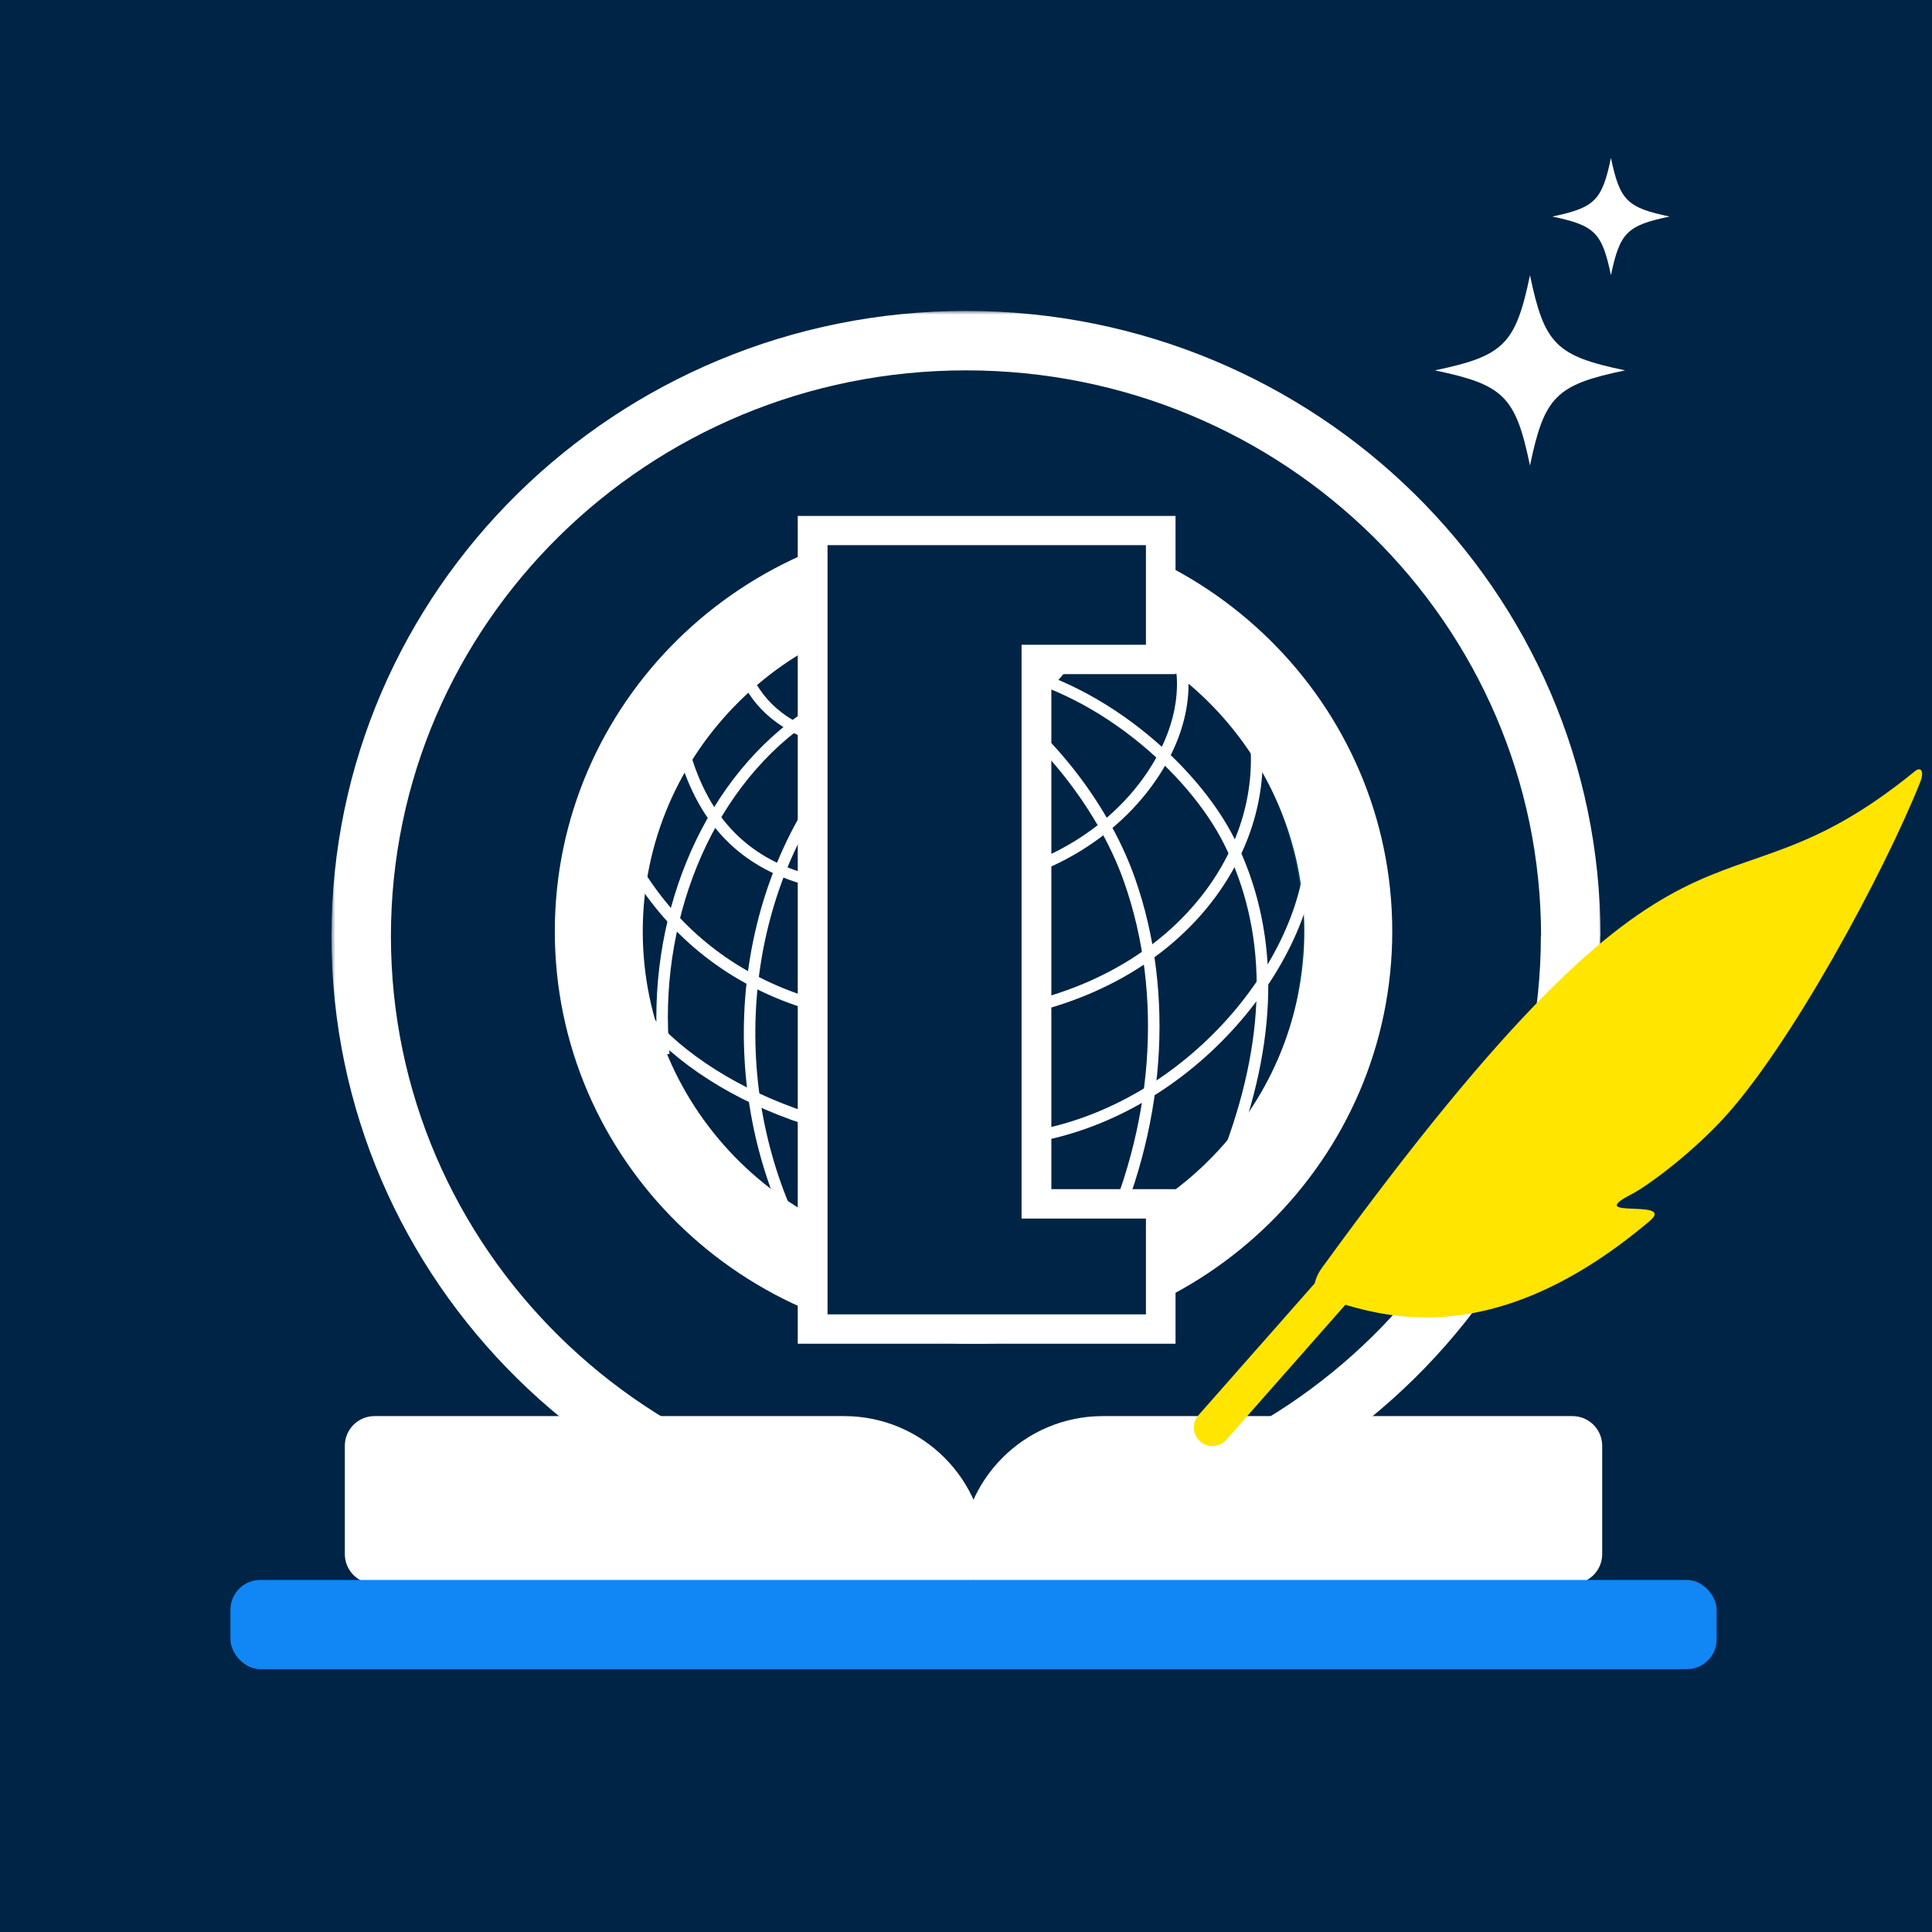 <svg width="260" height="260" viewBox="0 0 260 260" fill="none" xmlns="http://www.w3.org/2000/svg">
<rect x="0" y="0" width="260" height="260" fill="#333333" stroke="none"/>
<g clip-path="url(#clip0_2158_218372)">
<rect width="260" height="260" fill="#002445"/>
<mask id="path-1-outside-1_2158_218372" maskUnits="userSpaceOnUse" x="44.609" y="41.842" width="171" height="169" fill="black">
<rect fill="white" x="44.609" y="41.842" width="171" height="169"/>
<path d="M211.362 125.986C211.362 170.243 174.933 206.157 129.972 206.157C85.011 206.157 48.609 170.27 48.609 125.986C48.609 81.702 85.038 45.842 129.999 45.842C174.96 45.842 211.39 81.729 211.39 126.013"/>
</mask>
<path d="M211.362 125.986C211.362 170.243 174.933 206.157 129.972 206.157C85.011 206.157 48.609 170.27 48.609 125.986C48.609 81.702 85.038 45.842 129.999 45.842C174.96 45.842 211.39 81.729 211.39 126.013" fill="#002445"/>
<path d="M207.362 125.986C207.362 167.978 172.78 202.157 129.972 202.157V210.157C177.086 210.157 215.362 172.508 215.362 125.986H207.362ZM129.972 202.157C87.165 202.157 52.609 168.006 52.609 125.986H44.609C44.609 172.534 82.858 210.157 129.972 210.157V202.157ZM52.609 125.986C52.609 83.97 87.189 49.842 129.999 49.842V41.842C82.888 41.842 44.609 79.435 44.609 125.986H52.609ZM129.999 49.842C172.808 49.842 207.39 83.995 207.39 126.013H215.39C215.39 79.464 177.113 41.842 129.999 41.842V49.842Z" fill="white" mask="url(#path-1-outside-1_2158_218372)"/>
<mask id="mask0_2158_218372" style="mask-type:luminance" maskUnits="userSpaceOnUse" x="85" y="79" width="91" height="93">
<path d="M85.82 125.658C85.82 150.902 105.863 171.351 130.592 171.351C155.32 171.351 175.363 150.902 175.363 125.658C175.363 100.415 155.32 79.966 130.592 79.966C105.863 79.966 85.82 100.415 85.82 125.658Z" fill="white"/>
</mask>
<g mask="url(#mask0_2158_218372)">
<path d="M175.363 79.939H85.82V171.323H175.363V79.939Z" fill="url(#paint0_radial_2158_218372)"/>
</g>
<path d="M175.363 125.666C175.363 150.909 155.32 171.358 130.592 171.358C105.863 171.358 85.82 150.909 85.82 125.666C85.82 100.423 105.863 79.974 130.592 79.974C155.32 79.974 175.363 100.423 175.363 125.666Z" fill="#002445"/>
<path d="M130.188 92.942C138.8 97.574 147.657 108.381 151.26 118.646C156.622 133.867 155.268 151.825 147.549 167.913L148.957 168.563C156.839 152.096 158.22 133.732 152.722 118.131C148.93 107.378 139.992 96.463 130.946 91.588L130.188 92.942Z" fill="white"/>
<path d="M133.227 90.425C147.257 92.646 159.932 104.021 164.726 113.582C170.522 125.148 170.577 138.798 164.943 154.155L166.406 154.67C172.202 138.88 172.093 124.823 166.135 112.878C161.178 102.965 148.042 91.183 133.47 88.881L133.227 90.398V90.425Z" fill="white"/>
<path d="M156.977 85.826C159.252 90.403 158.764 96.226 155.677 101.833C150.883 110.554 141.267 116.784 130.623 118.111C113.424 120.25 96.902 119.411 92.298 99.016L90.781 99.341C95.656 121.009 113.749 121.74 130.813 119.627C141.972 118.246 152.02 111.692 157.058 102.564C160.389 96.524 160.85 90.186 158.385 85.148L156.977 85.826Z" fill="white"/>
<path d="M175.719 114.256C174.933 130.236 158.141 149.981 136.825 152.5C113.586 155.235 93.218 145.214 85.878 134.38L84.578 135.247C92.379 146.731 112.909 156.887 137.014 154.044C159.062 151.443 176.45 130.94 177.263 114.337L175.692 114.256H175.719Z" fill="white"/>
<path d="M146.25 78.075C146.954 80.107 146.088 83.465 144.002 86.824C142.431 89.343 136.418 97.739 124.691 99.445C115.048 100.854 102.914 98.822 100.368 88.476L98.852 88.828C101.452 99.472 113.802 102.587 124.907 100.962C133.276 99.743 140.914 94.76 145.329 87.636C147.686 83.817 148.579 80.08 147.713 77.588L146.25 78.075Z" fill="white"/>
<path d="M167.997 97.957C169.216 105.432 167.184 113.206 162.282 119.814C156.053 128.211 145.95 133.871 133.87 135.686C112.663 138.882 95.247 131.813 86.065 116.293L84.711 117.079C94.245 133.194 112.229 140.534 134.114 137.23C146.627 135.334 157.082 129.484 163.555 120.735C168.701 113.774 170.841 105.622 169.568 97.74L168.024 97.984L167.997 97.957Z" fill="white"/>
<path d="M112.231 103.072C98.96 119.567 96.305 144.323 105.623 164.609L107.031 163.986C97.958 144.187 100.531 120.109 113.423 104.02L112.204 103.072H112.231Z" fill="white"/>
<path d="M107.411 96.332C94.167 105.785 86.908 123.959 88.56 141.97L90.104 141.835C88.506 124.338 95.494 106.706 108.305 97.551L107.384 96.332H107.411Z" fill="white"/>
<path d="M131.028 169.19C106.435 169.19 86.5 149.554 86.5 125.34C86.5 101.126 106.435 81.489 131.028 81.489C155.621 81.489 175.528 101.126 175.528 125.34C175.528 149.554 155.594 169.19 131.028 169.19ZM131.028 69.843C99.907 69.843 74.664 94.68 74.664 125.34C74.664 156 99.88 180.837 131.028 180.837C162.175 180.837 187.364 156 187.364 125.34C187.364 94.68 162.148 69.843 131.028 69.843Z" fill="white"/>
<path d="M158.198 90.721V69.433H107.359V180.833H158.198V160.032H141.486V90.721H158.198Z" fill="white"/>
<path d="M154.215 163.989V176.882H111.367V73.363H154.215V86.77H137.477V163.989H154.215Z" fill="#002445"/>
<path d="M46.406 194.572C46.406 192.363 48.197 190.572 50.406 190.572H113.599C124.145 190.572 132.695 199.122 132.695 209.669C132.695 211.587 131.141 213.141 129.223 213.141H50.406C48.197 213.141 46.406 211.35 46.406 209.141V194.572Z" fill="white"/>
<path d="M129.328 209.669C129.328 199.122 137.878 190.572 148.425 190.572H211.617C213.826 190.572 215.617 192.363 215.617 194.572V209.141C215.617 211.35 213.826 213.141 211.617 213.141H132.8C130.883 213.141 129.328 211.587 129.328 209.669Z" fill="white"/>
<rect x="31.016" y="212.625" width="200" height="12" rx="4" fill="#1087F5"/>
<path d="M193.094 49.842C202.392 47.904 203.961 46.335 205.898 37.037C207.836 46.335 209.405 47.904 218.703 49.842C209.405 51.779 207.836 53.348 205.898 62.647C203.961 53.348 202.392 51.779 193.094 49.842Z" fill="white"/>
<path d="M208.898 29.141C214.632 27.947 215.599 26.979 216.794 21.246C217.989 26.979 218.956 27.947 224.69 29.141C218.956 30.336 217.989 31.304 216.794 37.037C215.599 31.304 214.632 30.336 208.898 29.141Z" fill="white"/>
<path d="M177.856 170.688C176.645 172.355 176.515 174.405 177.611 174.618C182.684 175.637 198.546 184.13 221.988 164.336C225.701 161.204 212.786 164.208 219.598 160.694C221.657 159.628 227.014 155.696 231.452 151.034C240.793 141.221 253.691 117.158 258.442 105.18C258.935 103.935 258.595 103.057 257.681 103.803C229.925 126.422 228.589 100.846 177.857 170.679L177.856 170.688Z" fill="#FFE500"/>
<path d="M180.367 172.585L163.159 192.105" stroke="#FFE500" stroke-width="5" stroke-linecap="round" stroke-linejoin="round"/>
</g>
<defs>
<radialGradient id="paint0_radial_2158_218372" cx="0" cy="0" r="1" gradientUnits="userSpaceOnUse" gradientTransform="translate(128.25 141.703) scale(64.692 63.838)">
<stop stop-color="#00A8CB"/>
<stop offset="0.51" stop-color="#0090A1"/>
<stop offset="1" stop-color="#00666C"/>
</radialGradient>
<clipPath id="clip0_2158_218372">
<rect width="260" height="260" fill="white"/>
</clipPath>
</defs>
</svg>
